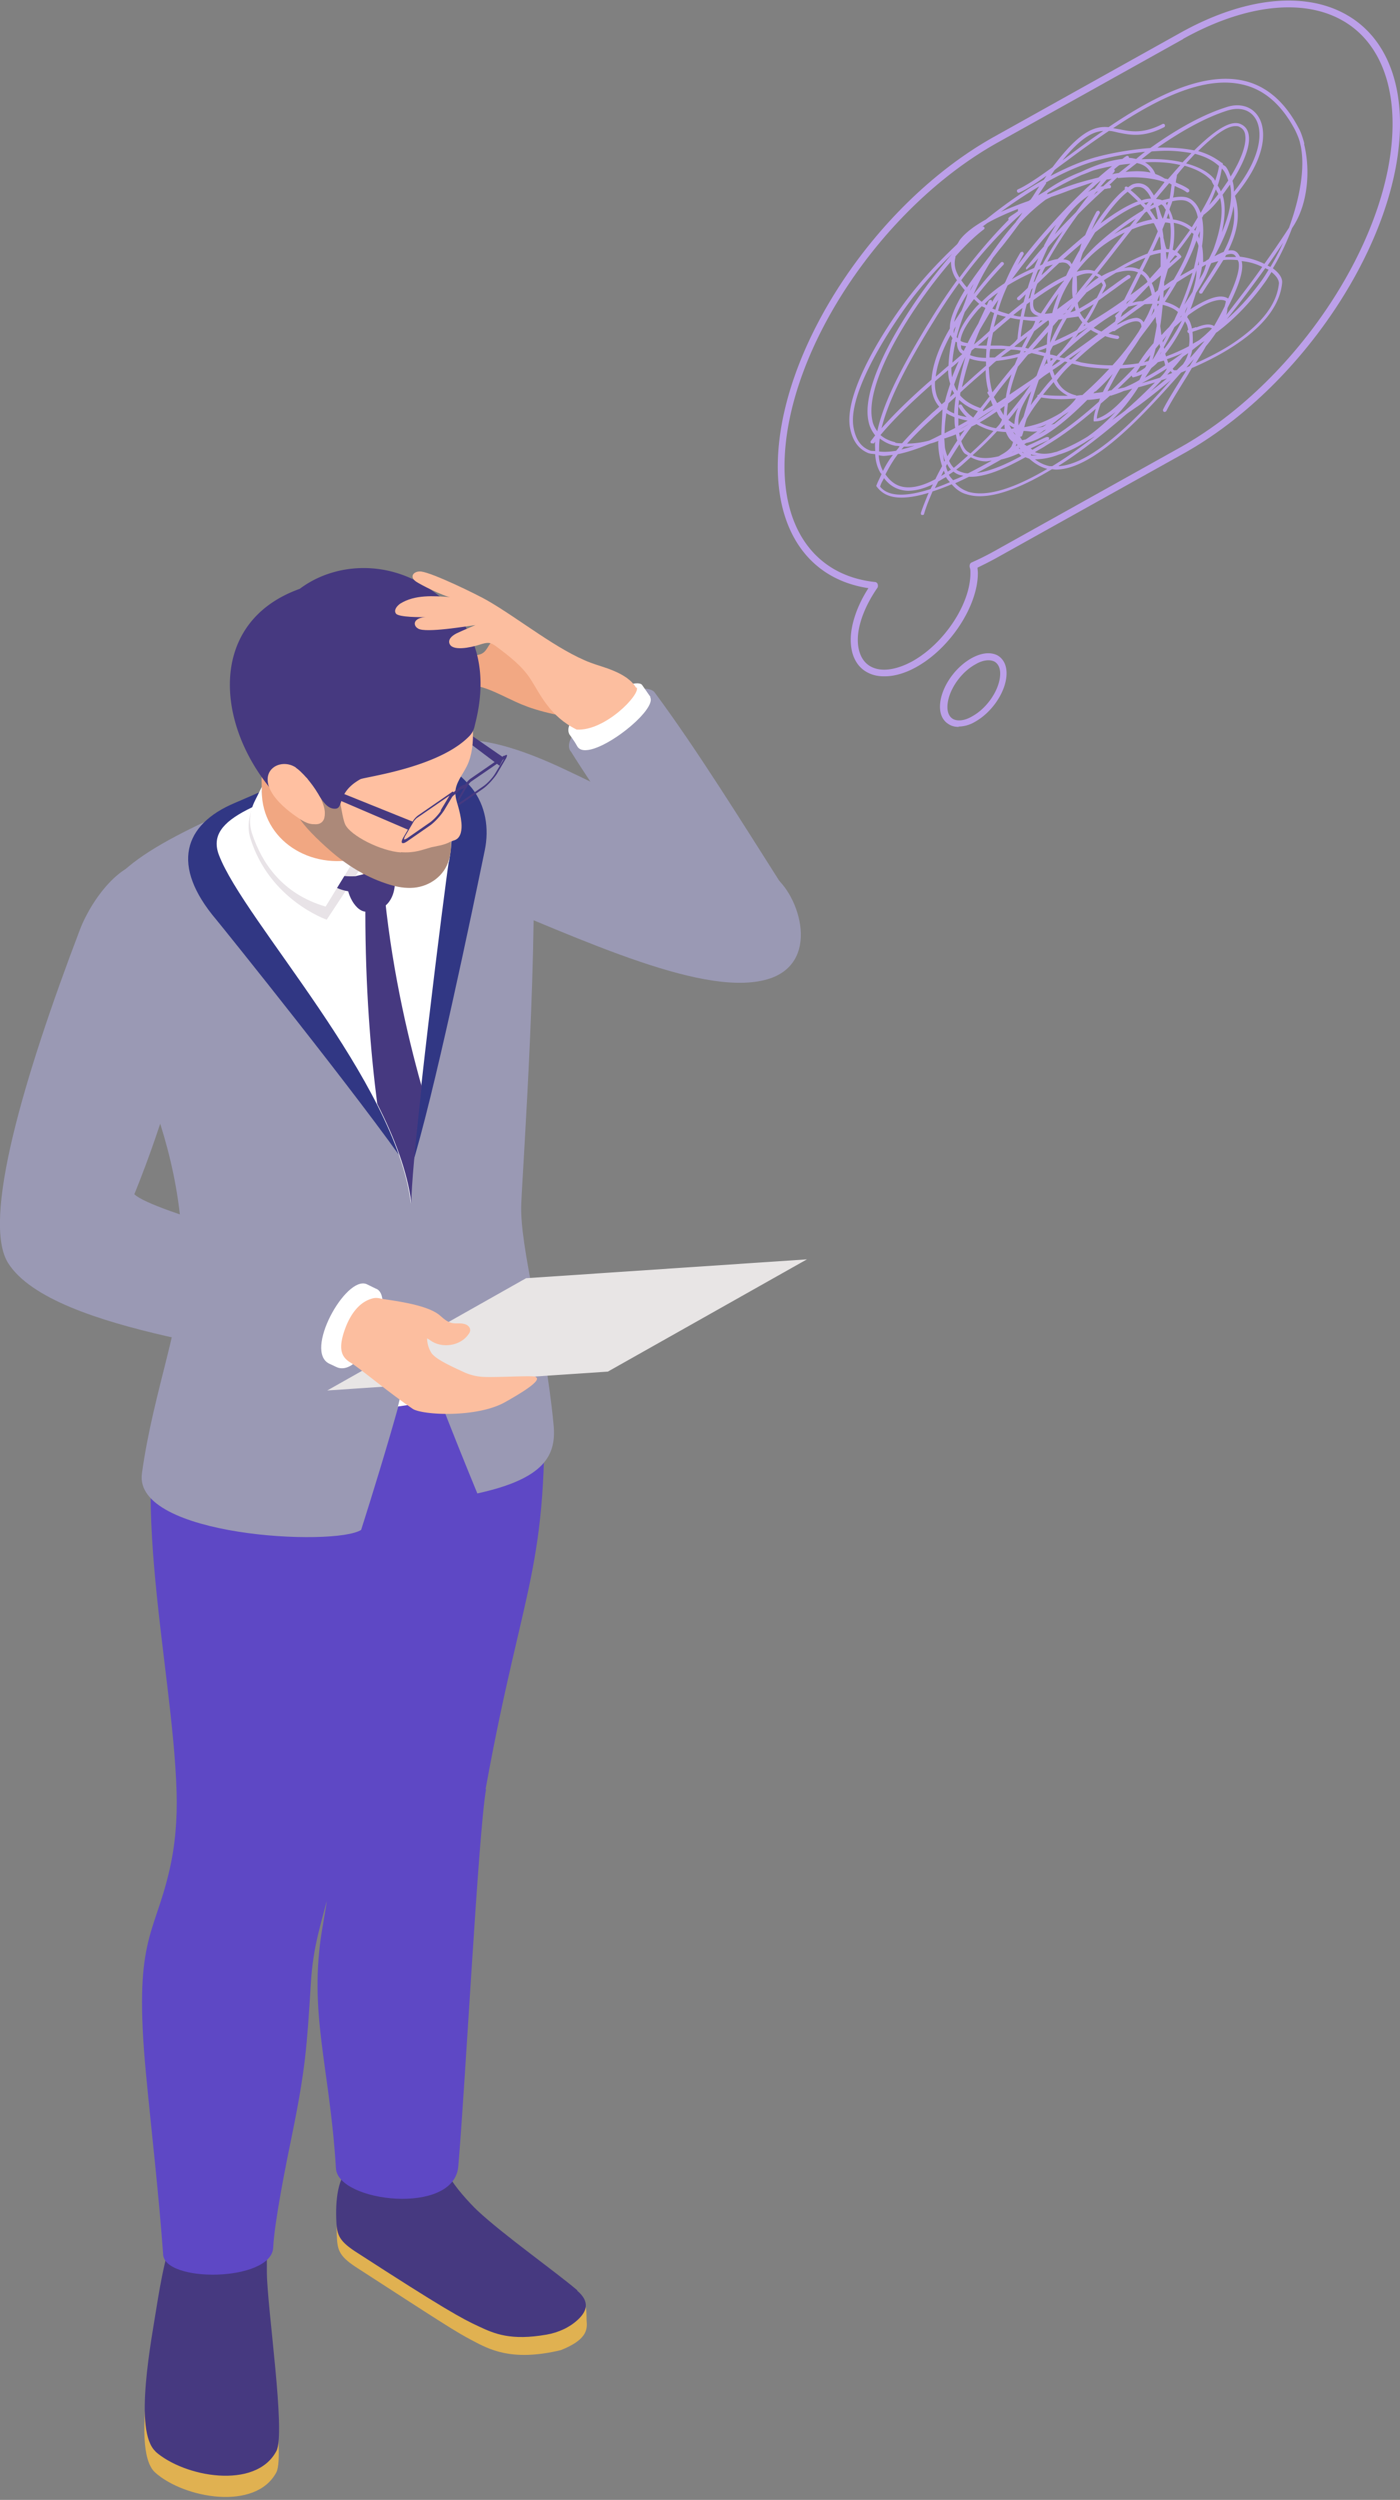 <svg viewBox="0 0 144 257" fill="none" xmlns="http://www.w3.org/2000/svg"><rect x="0" y="0" width="144" height="257" fill="#808080" stroke="none"/><path d="M57.757 78.94c3.73 1.728 15.494 7.551 21.458 10.876 2.805 1.569 5.419 8.908 0 10.77-6.427 2.154-19.062-3.856-31.098-8.803-4.683-3.377-11.981-22.896 9.64-12.844z" fill="#9A99B4"/><path d="M56.83 70.589c-.381-.532-2.56-3.324-3.05-3.75-.544-.478-2.369-1.489-2.94-1.09-.736.505-.682 1.383-1.635 1.569-1.307.266-3.975.213-3.73 1.41.245 1.196 1.606 1.462 2.805 1.648 1.307.213 1.933.425 3.703 1.276 1.416.665 2.696 1.383 6.29 2.022.872.16-.926-2.34-1.443-3.059v-.026z" fill="#F2A883"/><path d="M60.345 238.682c-.055-.479.109-1.756-.49-2.341-1.525-1.409-4.412-3.829-7.407-5.504l-17.7-3.457c-.11.744-.136 1.515-.11 2.313.055 1.543.164 2.181 1.934 3.351 9.04 5.85 10.266 6.648 11.927 7.526 1.852.984 4.14 2.233 9.177 1.037 2.56-1.011 2.75-2.021 2.669-2.925z" fill="#E0B151"/><path d="M59.393 235.464c-2.206-1.888-7.625-5.717-10.294-8.217-.735-.691-2.45-2.553-2.859-3.51-.98-2.447-6.644-2.66-9.858-1.144-1.524.692-1.878 3.191-1.797 5.505.055 1.542.163 2.181 1.934 3.351 9.04 5.85 11.028 6.94 12.716 7.712 1.634.771 3.323 1.489 6.972.85 1.225-.212 2.423-.744 3.322-1.622.79-.771 1.198-1.755-.164-2.898l.028-.027z" fill="#463980"/><path d="M15.168 245.25c-.463 3.777-.6 7.686.79 8.936 2.968 2.659 10.347 3.989 12.471-.027.49-.957.164-4.76-.272-8.749l-12.962-.16h-.027z" fill="#E0B151"/><path d="M15.957 252.005c2.969 2.659 10.348 3.989 12.472-.027.98-1.861-.953-14.706-.98-18.375v-2.899c-.272-.372-1.661-.718-2.07-.904-1.77-.878-5.065-.213-7.025-.372-1.008-.08-2.043 6.515-2.151 7.153-.627 3.989-2.506 13.376-.191 15.45l-.055-.026z" fill="#463980"/><path d="M49.943 183.954c3.867-21.354 6.508-22.444 5.99-41.83-.081-3.165-2.75-5.797-5.065-8.031l-32.867 4.973c-5.555 11.94-.218 31.805.163 45.181.082 2.739-.136 5.478-.762 8.137-1.58 6.755-3.677 6.994-2.397 20.689.627 6.595 1.28 11.994 1.77 18.589-.081 3.058 11.165 2.952 11.328-.612.11-2.579 1.362-8.802 1.88-11.302 1.443-7.047 1.579-9.281 1.987-15.796.245-4.069 1.035-6.036 2.233-10.796 3.24-12.738 2.424-29.731 2.342-30.077-2.37 2.207-5.61 19.652-3.567 27.098 1.089 3.936.762 4.521.163 8.137-1.443 8.617.763 14.015 1.416 24.625.218 3.457 12.145 4.867 12.58-.212.763-8.882 2.07-34.385 2.86-38.799l-.054.026z" fill="#5E48C5"/><path d="M10.349 93.486c-1.144 10.185 8.224 18.907 8.441 35.98.082 6.116-3.022 13.482-4.193 22.019-.899 6.488 19.824 7.525 22.547 5.797 0 0 6.127-19.094 5.528-20.796.517 2.766 6.426 17.046 6.426 17.046 6.944-1.516 8.142-3.936 7.843-7.047-.926-9.706-3.54-18.322-3.322-22.79.163-4.015 1.824-27.098 1.116-39.862-.272-4.654-4.602-8.031-9.34-7.34-4.493.665-10.348 1.888-15.767 4.228-9.449 4.069-18.707 7.765-19.28 12.765z" fill="#9A99B4"/><path d="M42.21 120.371c2.395-7.526 6.371-26.752 7.651-32.948.463-2.234.109-4.601-1.334-6.41-.082-.106-.191-.212-.273-.318-2.56-2.952-6.644-4.149-10.51-3.324-4.63.983-9.75 3.563-13.616 5.185-5.229 2.207-6.617 6.409-1.88 11.993.518.612 15.032 18.642 19.934 25.822h.027z" fill="#313784"/><path d="M40.928 144.596l4.302-.638c-1.47-4.281-2.151-6.887-2.668-8.829-.382 4.308-.817 6.223-1.634 9.467zm5.256-56.004c1.225-6.94-1.443-12.259-8.578-9.839-10.783 3.67-16.584 5.212-15.086 9.148 2.587 6.808 18.19 23.189 19.743 35.847-.082-4.308 3.567-33.188 3.894-35.129l.027-.027z" fill="#fff"/><path d="M28.269 80.429l-1.88 1.888c-.734 1.064-1.034 2.58-.653 3.803 1.934 6.382 7.87 8.43 7.87 8.43l3.54-5.372.136-2.34-9.04-6.41h.027z" fill="#E8E3E7"/><path d="M36.71 78.009c-1.77-.24-2.586 2.898-2.123 4.44.844 2.766 1.715 5.372 3.785 5.85 1.552.373 5.446 1.517 5.446 1.517-.082-.373-.218-.745-.354-1.117-.626-1.596-1.416-3.138-2.233-4.627-.545-.984-1.09-1.968-1.661-2.952-.49-.798-.953-1.941-1.688-2.553-.409-.346-.79-.505-1.144-.558h-.027z" fill="#E8E3E7"/><path d="M41.72 87.715a6.06 6.06 0 01-1.933 3.191l-.49-1.649a9.125 9.125 0 001.852-2.473c.163.186.572.878.544.93h.028zm-7.896 3.058c.87.692 2.07 1.01 3.267.904l-.599-1.595a7.183 7.183 0 01-2.832-.426c0 .266.082 1.09.136 1.117h.028z" fill="#463980"/><path d="M39.95 77.583c-4.874-.425-10.075-2.393-14.405-4.095 1.661 3.19 1.334 7.42 1.361 9.307 0 2.5 1.47 6.941 6.754 6.755 1.389-.053 1.906-.771 2.805-1.17l1.606 2.739.518-3.564c1.879-.399 3.022-2.02 2.641-3.43-.517-1.888-1.116-4.574-1.28-6.542z" fill="#F1A782"/><path d="M33.497 93.193l2.968-4.84c-5.01.984-9.803-2.34-9.53-7.472l-.736 1.489c-.517 1.037-.626 2.234-.272 3.324 1.007 3.031 3.104 6.196 7.543 7.5h.027zm7.243-11.036c.135.213-.055 3.617-2.152 5.399l4.901 1.143s-1.334-4.015-2.75-6.541z" fill="#fff"/><path d="M35.81 90.428c-.408.824.545 3.217 1.798 3.297 2.015.107 3.622-1.383 2.805-4.92-.082-.345-1.062.4-2.206.825-1.062.399-2.178.425-2.37.824l-.026-.026zm6.807-18.882l.327.825 8.442 6.355.435-.824-9.204-6.356z" fill="#463980"/><path d="M44.795 63.675c-2.532-3.271-5.61-4.548-9.776-4.255-1.143.08-2.859 1.25-3.866 1.755-3.758 1.835-3.73 8.297-3.459 11.94.354 4.574 1.144 9.52 4.602 12.712 6.727 6.196 13.534 6.249 13.78 1.781 0-.399 0-.877.326-1.09.136-.08.272-.106.408-.16.627-.266.709-1.09.654-1.755-.054-.585-.19-1.17-.354-1.755-.136-.452-.272-.877-.272-1.356 0-1.01.762-1.862 1.198-2.766 1.062-2.18.517-5.371.054-7.658-.544-2.66-1.606-5.24-3.295-7.393z" fill="#FFC0A1"/><path d="M41.255 87.635c-2.096-.133-5.2-1.729-5.745-2.872-.409-.878-.654-3.989-1.008-3.91-.708.16-1.906.187-1.634.852.49 1.196.6 2.18.463 2.473-.38.984-1.715.479-2.532-.053.517.85 1.824 2.154 3.131 3.297 1.662 1.463 3.568 2.66 5.692 3.377.925.32 1.77.506 2.641.48 1.661-.027 3.24-1.038 3.812-2.58.245-.639.354-1.41.327-2.207-.68.398-1.443.478-2.042.611-.953.266-1.716.612-3.132.505l.027.027z" fill="#AC8979"/><path d="M45.34 61.414c-4.71-4.015-10.728-3.723-14.513-.877-10.103 3.617-8.578 15.37-1.416 22.258-.899-1.941 1.715-3.377 2.178-2.766 1.362 1.729 1.77 3.138 2.887 3.112.926-.027.109-1.649 2.587-3.032.435-.24 8.087-1.17 11.246-4.467a2.11 2.11 0 00.49-.904c.409-1.729 2.315-8.377-3.458-13.297v-.027z" fill="#463980"/><path d="M30.5 79.657l.735 1.037 10.784 4.627.435-.85L30.5 79.656z" fill="#463980"/><path d="M30.446 78.913c-2.097-1.41-5.555 1.383.409 5.292.599.399 1.388.771 2.097.292 1.579-1.01-1.308-4.76-2.533-5.584h.027z" fill="#FFC0A1"/><path d="M51.823 77.69l-3.431 2.366a1.98 1.98 0 00-.545.612c-.136 0-.3.053-.545.24-.19.132-.435.345-.653.558 0-.107-.11-.107-.218 0L43 83.832c-.19.133-.436.4-.545.612l-.953 1.622c-.163.266-.218.479-.163.559 0 .053.081.053.136.053.109 0 .245-.08.408-.186l2.342-1.623c.49-.345 1.117-1.037 1.444-1.542l.844-1.41c.136-.159.272-.239.435-.372.136-.106.245-.239.354-.319.218-.133.354-.186.409-.16l-.654 1.118s.055.186.082.292c0-.053.054-.16.082-.213l.953-1.622s.163-.186.245-.266l3.404-2.34-.926 1.543c-.245.398-.763.957-1.144 1.223l-2.342 1.622c-.163.106-.245.133-.3.106 0 .08.055.187.082.266.055-.026.082-.026.137-.08l2.342-1.622c.49-.345 1.116-1.037 1.443-1.542l.953-1.622s.109-.24.082-.293c-.028-.053-.11-.026-.246.053h-.081zm-6.454 5.637c-.245.4-.763.957-1.144 1.223l-2.342 1.623c-.163.106-.3.16-.326.106 0-.053.054-.186.081-.266l.953-1.622s.164-.186.245-.266l3.404-2.34-.925 1.542h.054z" fill="#463980"/><path d="M58.71 77.237c1.96 3.191 10.293 15.424 12.499 19.306 5.201 9.042 13.806 1.65 9.068-5.797-3.676-5.77-8.632-13.775-12.99-19.625-1.933-1.729-10.102 4.148-8.577 6.143v-.027z" fill="#9A99B4"/><path d="M66.907 71.653l-.872-1.25c-.871-.984-8.605 2.978-7.46 5.106 0 0 .435.558.789 1.196 1.062 1.968 8.305-3.563 7.516-5.026l.027-.026z" fill="#fff"/><path d="M65.436 70.722c-.926-1.622-3.568-2.154-4.657-2.58-3.404-1.276-7.325-4.494-10.647-6.408-1.062-.612-5.582-2.82-6.808-2.979-.708-.08-1.252.479-.599.984.436.346 2.995 1.596 3.595 1.649-1.743-.133-3.65-.266-5.147.665-.354.24-.708.691-.436 1.037.3.372 2.56.372 3.05.345-.98.08-1.225.506-1.09.852.055.16.191.265.328.345.79.452 4.901-.24 5.882-.372-.6.266-1.199.505-1.77.771-.49.213-1.035.585-.926 1.064.218.904 2.178.478 3.104.186.844-.266 1.09-.293 1.743.186 1.307.984 2.641 1.995 3.513 3.35 1.007 1.57 1.96 3.804 4.738 5.186 2.913.186 6.59-3.616 6.181-4.334l-.054.053z" fill="#FCBE9F"/><path d="M43.35 111.622c-1.497-5.345-3.185-12.685-3.893-20.716l-1.96.957.08 1.888c0 7.739.545 14.467 1.226 19.732 1.797 3.51 3.105 6.994 3.513 10.212-.027-1.569.436-6.462 1.062-12.1l-.027.027z" fill="#463980"/><path d="M83 129.466l-20.477 11.541-28.865 1.941 20.45-11.541 28.893-1.941z" fill="#E8E5E5"/><path d="M13.807 122.764c1.906 1.862 17.727 5.744 24.154 8.483 2.669 1.33-1.552 11.329-4.902 9.68-4.22-2.074-27.557-3.75-32.214-11.063-2.75-4.334 1.552-19.013 7.38-34.304 1.28-3.324 4.683-7.739 7.652-6.755 10.729 3.51-2.07 33.986-2.07 33.986v-.027z" fill="#9A99B4"/><path d="M38.697 132.497l-.98-.479c-2.152-.93-6.536 6.968-3.813 8.191l.68.319c2.67 1.303 6.237-6.994 4.14-8.031h-.027z" fill="#fff"/><path d="M55.116 141.539c-.409-.16-4.303.106-5.583 0a5.437 5.437 0 01-1.824-.479c-1.443-.665-2.941-1.356-3.35-1.994-.272-.426-.599-1.303-.326-2.234-.382-.718-.736-1.17-1.226-1.622-.953-.878-2.205-1.383-3.485-1.675-.463-.107-.708-.16-1.171 0-1.171.372-2.015 1.462-2.56 2.818-.871 2.234-.517 3.112.409 3.697 1.007.585 3.621 2.845 6.453 4.786.953.639 6.563.958 9.504-.691.98-.558 3.976-2.234 3.132-2.579l.027-.027z" fill="#FCBE9F"/><path d="M47.927 136.167c-.463-.186-.844-.08-1.307-.133-.517-.053-.953-.425-1.307-.744-1.008-.931-3.458-1.41-6.018-1.756l1.688 5.532c.273-.585 1.144-1.622 2.587-1.569.218 0 .518.159.681.292 1.198.878 3.132.585 3.949-.638.081-.106.163-.239.163-.399 0-.266-.19-.479-.436-.585z" fill="#FCBE9F"/><path d="M90.928 69.529c-.656 0-1.239-.14-1.749-.422-1.093-.597-1.675-1.792-1.675-3.337 0-1.546.655-3.514 1.821-5.305C83.46 59.586 80 54.949 80 47.958c0-11.875 9.98-27.052 22.256-33.902L121.343 3.41c6.52-3.654 12.749-4.357 17.084-1.932C142.033 3.48 144 7.486 144 12.72c0 11.839-9.981 27.051-22.256 33.902l-19.087 10.645c-.692.386-1.384.737-2.113 1.089 0 .175.037.351.037.562 0 3.373-2.842 7.729-6.338 9.661-1.13.633-2.259.949-3.242.949h-.073zm30.779-65.521L102.62 14.653c-12.093 6.745-21.928 21.676-21.928 33.305 0 6.815 3.46 11.242 9.289 11.874.145 0 .255.106.291.211a.579.579 0 010 .351c-1.275 1.827-2.04 3.795-2.04 5.376 0 1.3.474 2.283 1.311 2.74 1.057.597 2.623.386 4.299-.527 3.278-1.827 5.974-5.902 5.974-9.064 0-.21 0-.422-.073-.597-.037-.246.036-.422.182-.492a28.607 28.607 0 002.331-1.16l19.087-10.645c12.094-6.745 21.892-21.676 21.892-33.304 0-4.989-1.858-8.783-5.209-10.645-4.08-2.284-10.053-1.581-16.355 1.932h.036zM98.614 74.729c-.364 0-.692-.07-.983-.246-.62-.352-.947-.984-.947-1.827 0-1.792 1.42-3.97 3.242-4.989 1.019-.562 1.966-.667 2.695-.28.583.35.911.983.911 1.826 0 1.792-1.421 3.97-3.242 4.989a3.376 3.376 0 01-1.712.492l.036.035zm1.712-6.43c-1.603.879-2.877 2.846-2.877 4.392 0 .422.109.949.582 1.23.474.246 1.202.175 1.967-.281 1.603-.879 2.878-2.846 2.878-4.392 0-.421-.109-.948-.583-1.23-.473-.245-1.202-.175-1.967.282z" fill="#BCA0E9"/><path d="M134.166 14.83s-.036-.212-.073-.317c-.145-.492-.291-.949-.51-1.335-1.42-2.705-3.314-4.356-5.682-4.883-4.262-.949-9.361 1.721-13.878 4.777-1.457-.14-3.023.457-5.755 4.11-1.457 1.055-2.696 1.898-3.57 2.285-.073.035-.146.14-.073.245.036.106.146.14.255.07.729-.316 1.676-.948 2.768-1.72-.109.14-.182.28-.291.42-1.967 1.09-3.97 2.495-5.937 4.076-1.13.632-2.113 1.335-2.696 2.108-.11.176-.182.316-.291.457-1.676 1.58-3.242 3.232-4.626 4.988-2.514 3.162-7.067 10.153-6.375 13.877.255 1.335.874 2.179 1.894 2.6.219.07.474.07.692.106.037.667.182 1.264.474 1.791.036.106.11.176.182.246-.182.422-.4.808-.546 1.23.619.878 1.493 1.194 2.586 1.194.838 0 1.785-.175 2.805-.492-.292.703-.583 1.406-.802 2.073 0 .106 0 .176.11.211.145 0 .218-.035.218-.105.219-.773.546-1.546.874-2.32.656-.21 1.312-.456 1.967-.737.4.457.874.843 1.494 1.019.437.14.91.21 1.384.21 2.076 0 4.699-1.123 7.431-2.775.109 0 .255.036.4.036 4.007 0 9.216-5.832 12.895-9.978.182-.07.328-.14.51-.21l-.109.21c-.984 1.581-1.821 2.916-2.259 3.794-.036.106 0 .176.073.246.11.035.182 0 .255-.07.437-.878 1.275-2.213 2.259-3.794.109-.211.255-.422.364-.633 1.712-.737 3.315-1.58 4.699-2.53 2.841-1.931 4.371-4.04 4.589-6.182.073-.527-.291-1.054-.947-1.546.765-1.265 1.421-2.67 1.967-4.11.037-.07.073-.106.11-.176 1.566-2.39 1.785-5.902 1.129-8.502l.036.035zm-20.69-1.371a98.614 98.614 0 00-3.897 2.81c-.109.07-.182.141-.291.211 1.857-2.283 3.096-2.95 4.188-3.021zm-5.901 5.305c1.931-1.09 3.789-1.897 5.464-2.319a33.232 33.232 0 014.736-.843c-.328.246-.62.492-.911.738-.218-.035-.437-.106-.692-.106-.109-.035-.036-.105-.073-.14-.073-.07-.182-.106-.255-.035-.146.07-.255.175-.401.28-1.311.141-2.768.633-4.261 1.336a16.45 16.45 0 00-3.607 1.932c-.254.176-.546.316-.801.492.292-.457.583-.878.838-1.265l-.037-.07zm20.144 8.08a5.87 5.87 0 012.113.597c-1.202 1.722-2.477 3.338-3.716 4.954.109-.246.109-.492.146-.738 1.056-2.038 1.712-3.83 1.457-4.778v-.035zm2.44.738s.219.105.328.14c-.255.422-.51.844-.801 1.23-1.129 1.546-2.295 2.81-3.497 3.864a127.186 127.186 0 003.97-5.27v.036zm-3.861 3.091c-.4-.245-.947-.245-1.602-.035-.656.211-1.457.633-2.259 1.16.219-.527.401-1.124.583-1.687.364-.597.729-1.194 1.02-1.791.218-.457.328-.843.546-1.265.219-.07.474-.14.729-.21a70.992 70.992 0 01-1.202 1.896c-.255.387-.51.773-.765 1.195-.037.07 0 .175.073.246.145 0 .218 0 .255-.07.255-.422.51-.809.765-1.195.51-.773.947-1.476 1.384-2.178.51-.07 1.02-.035 1.493 0 0 .07.037.105.073.175.182.738-.291 2.143-1.056 3.76h-.037zm-2.95 4.287c-.219.14-.437.245-.656.386 0-.422 0-.843-.036-1.23.182-.07.328-.105.51-.175.692-.246 1.165-.387 1.493-.176a13.52 13.52 0 01-1.311 1.195zm.546.105c-.437.527-.874 1.054-1.348 1.58l-.145.141c.073-.245.182-.491.218-.773.328-.28.656-.526.984-.772.109-.07.182-.106.291-.176zm-.874-1.44s-.291.105-.437.14c0-.176-.073-.351-.109-.457-.073-.28-.219-.492-.365-.702 0-.07.073-.106.073-.176.947-.703 1.894-1.265 2.659-1.476.51-.14.911-.175 1.239 0 0 .176-.073.352-.11.527a37.328 37.328 0 01-1.092 2.038c-.51-.316-1.202-.105-1.822.14l-.036-.034zm-2.841 3.724s-.109-.281-.146-.422c.51-.176 1.056-.386 1.603-.632-.474.35-.947.702-1.457 1.018v.035zm-12.567 7.588l-.328.14c-.51.246-1.093.528-1.675.773-.073-.07-.183-.105-.255-.175.072-.035.145-.106.218-.14 1.639-.317 3.861-2.003 6.265-4.427.401 0 .838-.07 1.312-.14-.073.14-.073.245-.146.35-1.931 1.722-3.825 3.162-5.464 4.11l-.328.212c-.328.175-.655.386-1.02.597-.073-.035-.109-.105-.182-.14a52.67 52.67 0 011.494-.703l.327-.14s.11-.141.073-.247c-.036-.07-.145-.105-.255-.07h-.036zm-1.858 1.546s-.145-.106-.182-.14c.073.034.109.105.182.14zm-8.633.984c-.072-.282-.072-.563-.145-.879.073.246.109.527.218.738 0 .035-.036.07-.073.14zm.073 1.23s-.291.175-.4.245c.109-.176.182-.386.29-.562l.11.316zm-.4-4.006c-.401.21-.838.422-1.203.597a9.242 9.242 0 01-2.294.317 33.587 33.587 0 012.513-2.495c.218-.21.437-.422.656-.597.145-.14.328-.281.473-.422-.036.984-.11 1.827-.11 2.635l-.035-.035zm-4.7.773c-.619-.14-1.129-.386-1.53-.738 1.494-1.791 3.388-3.548 5.246-5.2 0 .457.073.879.218 1.3.146.387.328.703.583.984-.145.14-.328.281-.473.422-.219.175-.437.386-.656.597a40.822 40.822 0 00-2.695 2.74c-.255 0-.51 0-.729-.07l.037-.035zm.438.422s-.219.316-.365.456c-.655.106-1.238.14-1.748.07 0-.421 0-.878.073-1.334.4.316.91.597 1.53.737.145.035.328 0 .51.07zm15.043-25.366c.183-.105.365-.175.547-.28a26.127 26.127 0 001.493-.528c.911-.35 1.894-.667 2.805-.983-2.404 2.178-5.209 5.164-7.759 8.537.219-.387.401-.738.62-1.124.036-.07 0-.176-.073-.246-.073-.036-.182 0-.255.07a25.74 25.74 0 00-1.53 2.986c-.036.07-.073.105-.109.176a14.002 14.002 0 00-2.332 1.897c-.218-.14-.4-.351-.582-.527a40.852 40.852 0 012.804-3.267.165.165 0 000-.246.18.18 0 00-.255 0c-.947.983-1.894 2.108-2.804 3.267.546-1.335 1.238-2.565 2.003-3.76.328-.42.619-.807.947-1.194a74.464 74.464 0 001.785-2.353 19.173 19.173 0 012.732-2.46l-.037.035zm7.031-3.126c.182-.14.364-.316.546-.422.364-.07.765-.105 1.129-.14l-1.202.948c-.218.035-.473.07-.692.14.073-.07.182-.175.219-.245a.166.166 0 000-.246v-.035zm-5.428 25.014a13.62 13.62 0 01-2.003 1.018c-.583.211-1.202.387-1.821.492.072-.28.145-.562.255-.878.4-.703.91-1.44 1.493-2.178.583.105 1.275.175 2.076.175.474 0 .984-.035 1.494-.07-.401.562-.911.984-1.457 1.405l-.037.035zm.802-.106c-.547.492-1.057.913-1.567 1.3-.109 0-.182.035-.291.07.437-.316.838-.667 1.311-1.019.182-.105.364-.245.583-.35h-.036zm-2.696 1.581c-.255.035-.473.07-.728.105.255-.07.51-.105.728-.21.109-.035.255-.106.364-.176a1.65 1.65 0 01-.4.281h.036zm.291.316a8.599 8.599 0 01-.764.457c.182-.14.364-.246.582-.422a.533.533 0 00.219-.07l-.037.035zm-2.986-1.967a6.38 6.38 0 00-.255 1.37c-.219-.105-.401-.281-.62-.422.365-.421.656-.843 1.02-1.264-.036.105-.109.21-.145.316zm.072 3.513s-.145.105-.182.14c0-.07.073-.175.073-.28 0 .035.073.105.109.14zm-4.88-15.844c.072-.282.218-.492.364-.703-.11.246-.255.492-.365.703zm.4.843s.364.351.546.492l-.327.316c-1.13 1.3-1.749 2.354-1.895 3.232a.488.488 0 01-.109-.14c.219-.844.51-1.687.838-2.565.328-.457.62-.914.983-1.37l-.036.035zm12.385-11.348a5.97 5.97 0 00-.656.351c.437-.421.874-.843 1.311-1.194-.145.246-.4.562-.655.878v-.035zm.401.246s-.292.281-.474.422c.109-.106.182-.246.291-.352.073 0 .11-.035.183-.07zm-.984.457c-.437.527-.874 1.124-1.311 1.721-.765.773-1.494 1.511-2.186 2.284 1.02-1.757 2.222-3.197 3.497-4.005zm8.596.597c.583-.14 1.13-.176 1.53 0 .62.281.947.913 1.093 1.651-.218.352-.401.668-.619 1.02-.51-.422-1.166-.704-1.931-.809-.073-.386-.218-.703-.364-1.019.073-.28.219-.562.291-.843zm-.983 14.51v-.211c.146-.176.291-.352.401-.527-.11.246-.255.492-.365.702l-.036.035zm-.146-.809a30.053 30.053 0 00-.109-.878c.109-.703.182-1.44.255-2.178.583.14 1.129.351 1.566.738-.109.28-.255.527-.364.808l-.546.738c-.255.245-.51.526-.765.808l-.037-.035zm-2.367 2.952c-.583.105-1.13.14-1.64.175.219-.351.438-.703.62-1.019.4-.562.801-1.124 1.165-1.721.547-.738 1.13-1.476 1.639-2.213 0 .105 0 .21.037.316 0 .105 0 .246.073.421v.211c-.11.633-.219 1.195-.328 1.757a15.752 15.752 0 00-1.566 2.108v-.035zm1.238-.844l-.109.422c0 .07-.073.14-.109.21-.146 0-.292.071-.438.106l.656-.738zm-11.583 4.216c-.255.316-.51.633-.729.949.255-.879.547-1.757.838-2.6.474-.386.801-.597 1.129-.808.073.246.146.457.255.667-.51.527-.947 1.09-1.384 1.652-.073 0-.146 0-.146.105 0 0 0 .035.037.07v-.035zM99.525 42.9c-.327-.07-.692-.14-.983-.246 0-.491.036-1.018.11-1.545.51.492 1.165.878 1.93 1.159-.146.21-.328.457-.474.667-.473-.35-.874-.737-1.165-1.264-.037-.07-.146-.106-.255-.07-.073.035-.11.14-.073.245.218.422.546.773.874 1.09l.036-.036zm6.411-11.84c0 .387 0 .739.182.985.183.246.438.386.729.456a4.516 4.516 0 01-1.53.035c.073-.421.182-.843.292-1.264.109-.07.218-.14.327-.246v.035zm-.145-.315c.072-.316.182-.668.291-.984l.146-.14c-.11.35-.219.702-.255.983a.624.624 0 00-.182.14zm4.735.738l.109.421c-.182.105-.364.14-.546.21l.437-.631zm.182-3.057c.619-.281 1.202-.386 1.676-.281-.62.773-1.202 1.51-1.749 2.178.037-.14.146-.21.146-.316 0-.668 0-1.16-.036-1.616l-.037.035zm7.067-6.57s.109-.07.182-.105c.182.246.401.527.546.808-.619.105-1.165.281-1.675.457.327-.387.619-.773.947-1.16zm-.073-.983l.437-.106c-.073.106-.182.211-.255.317l-.219-.211h.037zm.765 2.073h.218c.146.28.292.562.401.843-.328.773-.656 1.51-1.056 2.283-1.057.387-2.222.984-3.424 1.722-.437.14-.875.351-1.312.597-.109-.14-.291-.21-.437-.281.656-.843 1.348-1.686 2.04-2.6.51-.632 1.02-1.3 1.53-1.932.692-.281 1.348-.492 2.003-.597l.037-.035zm2.404 3.302s.182.07.218.105c-.218.211-.51.457-.765.703 0-.07 0-.105.037-.176.182-.21.328-.421.51-.632zm-.146-3.338a3.62 3.62 0 011.676.738c-.51.703-1.02 1.405-1.567 2.108-.072 0-.145-.07-.218-.07.182-.984.218-1.932.109-2.776zm-.473 2.706h-.255c-.182-.387-.219-.808-.328-1.16 0-.316-.073-.597-.109-.878.109-.246.182-.492.291-.703.182 0 .328.035.51.07.109.773.073 1.722-.109 2.74v-.07zm-.037.316a5.842 5.842 0 01-.182.773c-.073-.211-.073-.492-.109-.773h.291zm-.218-3.478c.073-.176.109-.352.182-.527.073.175.109.386.145.562-.109 0-.218-.035-.327-.035zm.036-1.335l-.109-.211c.036-.105.109-.105.218-.14 0 .105-.072.21-.109.316v.035zm-.109.421c-.109.316-.182.633-.328.949-.219-.457-.328-.914-.474-1.3.11-.035.219-.14.328-.176a.777.777 0 01.182.14c.11.106.146.247.255.387h.037zm-.874 9.978s0-.211-.037-.281h.219c-.073.105-.11.175-.182.28zm0-.633c.072-.21.145-.386.218-.597 0 .21 0 .422-.036.632h-.182v-.035zm0-1.018s-.183.175-.255.21a3.97 3.97 0 00-.328-.983c.328-.246.619-.527.947-.773a10.59 10.59 0 01-.328 1.546h-.036zm-4.262 2.74s-.037.316-.109.456c-.146.106-.328.246-.474.352-.291.21-.583.421-.911.667a4.196 4.196 0 01-.801-.386c1.02-.773 1.931-1.37 2.659-1.722 0 .035-.401.422-.401.422a.167.167 0 000 .246l.037-.035zm-6.083 4.356s.255.07.364.105c-.291.211-.583.422-.874.598.145-.316.328-.492.51-.703zm-.656.14v-.28c.109 0 .182.035.255.07l-.219.21h-.036zm.546-.526s-.255-.07-.4-.106c-.073 0-.11 0-.182-.035v-.281c.072-.21.182-.386.291-.597.692-.281 1.384-.633 2.076-.984-.364.492-.765.984-1.165 1.476-.182.175-.365.386-.547.562l-.073-.035zm-2.841-.738s-.182-.07-.291-.07c.291-.598.619-1.16.91-1.722.51-.386.948-.773 1.457-1.124.11.176.073.316.037.492-.692.773-1.384 1.58-2.113 2.424zm1.931 1.054s.036.316.073.492c-.073-.035-.183 0-.255.07 0 .07-.073.14-.11.176.11-.246.182-.492.292-.738zm-.146-.597c-.255-.07-.546-.141-.801-.211.291-.106.583-.176.874-.316v.28c0 .07-.037.141-.073.211v.036zm.109-.879c-.473.211-.983.387-1.457.527.547-.632 1.093-1.23 1.603-1.827a8.133 8.133 0 00-.109 1.3h-.037zm-6.556 6.746c.255-.352.546-.703.801-1.054.073.21.146.386.219.562-.401.246-.838.527-1.239.773.146-.07.219-.106.255-.176 0-.035 0-.07-.036-.105zm.983-1.827c-.218-.773-.328-1.616-.364-2.565.255-.21.473-.457.765-.667.728-.07 1.493-.211 2.222-.387-.109.246-.219.527-.328.773-.765.914-1.53 1.862-2.295 2.846zm-.291-3.549c0-.316 0-.597.073-.913h1.602c-.364.281-.765.597-1.129.878h-.546v.035zm1.165-.07c.328-.28.693-.527 1.02-.773.365 0 .692.035 1.02.106-.036.105-.073.175-.109.28-.656.176-1.275.317-1.894.387h-.037zm1.385-1.089c.437-.351.91-.703 1.347-1.054-.182.387-.4.738-.582 1.124-.255-.035-.51 0-.765-.07zm1.02.492s.109 0 .182.035c-.073.035-.146.035-.219.07 0-.035 0-.07.037-.105zm1.457-2.846l.218-.316h.219l-.437.316zm2.477-.492c-.474.773-.875 1.581-1.275 2.46 0-.527.182-1.16.291-1.722.146-.14.255-.316.401-.456.073-.07.109-.141.182-.211.146 0 .255-.035.401-.07zm-1.093-.597a5.69 5.69 0 01-.729.07c.437-.702.911-1.405 1.421-2.072-.255.702-.51 1.37-.656 2.002h-.036zm.291 2.881c.401-.843.802-1.616 1.239-2.354.4-.07.801-.105 1.202-.175.109.21.255.421.4.597-.182.28-.364.527-.546.808-.765.421-1.53.773-2.295 1.124zm.838-2.74s.255-.14.328-.176c-.146.14-.255.176-.328.176zm.437-.492s.255-.281.364-.422c.037-.07.11-.105.146-.175l-.437.632s-.073 0-.073-.035zm1.931-1.722c.51-.35 1.056-.702 1.602-1.089.037.106.11.176.146.281a21.29 21.29 0 01-.619 1.3c-.619.422-1.239.808-1.821 1.124a2.85 2.85 0 01-.146-.597c.291-.351.583-.702.874-1.019h-.036zm-.146-.386c.364-.457.728-.914 1.129-1.405.109.07.255.105.328.21a7.66 7.66 0 00-1.457 1.195zm0 3.091a3.033 3.033 0 01-.474-.702c.437-.281.911-.527 1.421-.843a21.58 21.58 0 01-.911 1.545h-.036zm.109.598l-.218.105a.608.608 0 01.145-.175l.073.07zm-.692.808c.328-.176.656-.387.947-.562-.437.351-.874.702-1.348 1.089.146-.176.255-.352.365-.527h.036zm.838-1.16c.473-.702.838-1.44 1.202-2.178.583-.421 1.166-.843 1.712-1.23.619-.456 1.129-.843 1.493-1.053.073-.035.11-.176.037-.246-.037-.07-.146-.106-.255-.07a46.49 46.49 0 00-1.53 1.089c-.364.245-.729.527-1.129.843.145-.281.328-.562.437-.843-.037-.281-.146-.387-.219-.563.401-.28.838-.526 1.239-.772.4-.106.838-.211 1.275-.211.473 0 .728.07.983.175 0 .07-.073.141-.109.211-.437.879-.874 1.722-1.311 2.6a43.596 43.596 0 01-3.679 2.389c-.073-.07-.146-.105-.183-.14h.037zm5.755-2.107c-.364 0-.728.07-1.093.175.547-.562 1.093-1.16 1.712-1.791.11.28.219.632.292.983-.292.211-.619.422-.911.633zm1.02-.281s-.146.175-.218.175a.98.98 0 00.218-.175zm-2.477.843c.292-.07.619-.14.947-.211-.619.421-1.202.878-1.785 1.3.073-.14.11-.316.182-.457.183-.21.438-.422.656-.668v.036zm-.255-.281s.073-.106.073-.176l.437-.316a5.675 5.675 0 00-.473.492h-.037zm2.149-2.214c-.546.422-1.093.879-1.712 1.3.328-.632.656-1.3.984-1.967 0-.07.073-.14.109-.176.291.176.51.457.656.773l-.037.035v.035zm-.801-1.335c-.292-.105-.583-.21-.984-.21-.327 0-.437.07-.582.07a20.673 20.673 0 012.185-1.054c-.218.421-.401.808-.619 1.194zm-2.222 5.586c.911-.667 1.858-1.37 2.768-2.002.255 0 .51-.035.802-.035-.146.35-.292.702-.437 1.018-.11.246-.292.563-.474.879a.938.938 0 00-.692-.457c-.546 0-1.239.281-2.004.703v-.07l.037-.036zm3.752-1.546v.246l-.328.527c.109-.246.182-.492.291-.773h.037zm-.437-3.056a2.171 2.171 0 00-.765-.843c.255-.527.51-1.019.765-1.546.4-.14.765-.21 1.092-.281v1.405c-.364.422-.765.843-1.129 1.265h.037zm.255-2.81c.255-.527.473-1.055.728-1.582 0 .07.037.141.073.211 0 .387.073.773.073 1.16-.292.035-.547.105-.874.175v.035zm-2.332-2.6c-.546.21-1.056.492-1.602.808a24.906 24.906 0 012.222-1.581c-.219.246-.401.527-.62.773zm-.51.632c-.364.457-.692.913-1.056 1.335a86.33 86.33 0 01-2.076 2.635c-.583-.21-1.202-.105-1.821.07 1.347-1.827 3.132-3.162 4.953-4.04zm-5.391 6.745c-.582.422-1.129.843-1.566 1.16.328-1.23.911-2.354 1.603-3.373-.073.808-.109 1.546 0 2.213h-.037zm-.91-1.721c-.802 1.019-1.567 2.143-2.331 3.302-.255-.07-.474-.175-.62-.351-.182-.246-.218-.597-.145-1.019 1.056-.773 2.149-1.475 3.132-2.002v.07h-.036zm-2.914 4.075a2.416 2.416 0 01-.401.808l-1.093.843c.037-.562.146-1.124.255-1.756.401.035.802.105 1.239.105zm-1.53-.456c-.255 0-.51-.07-.729-.141.292-.246.62-.492.947-.738a7.827 7.827 0 00-.182.878h-.036zm-.037.35c-.109.703-.218 1.336-.255 1.933-.218.316-.51.562-.801.773-.328 0-.656-.07-.983-.07h-.984c.073-.422.146-.879.255-1.335.51-.422 1.093-.949 1.785-1.511.328.07.656.14 1.02.176l-.037.035zm-3.132 1.125l-.146.14c-.218.211-.437.387-.619.563-.255.21-.547.456-.838.702a19.88 19.88 0 01.619-1.545c.365-.633.729-1.23 1.093-1.863.109.07.255.141.364.176-.182.633-.327 1.23-.473 1.827zm-.109.562a8.815 8.815 0 00-.183.949h-.91c.218-.176.437-.352.619-.527.146-.106.291-.246.437-.387l.037-.035zm-1.421 1.195l1.202.105c0 .316-.036.632-.036.913-.656 0-1.203-.105-1.64-.28.037-.141.11-.317.146-.457.109-.106.219-.176.328-.246v-.035zm1.166 1.37v.456a74.602 74.602 0 00-2.477 2.214c.218-.984.473-1.968.801-2.951.546.21 1.129.28 1.712.316l-.036-.035zm-.037.948a8 8 0 00.292 2.143c-.11.035-.146.14-.073.246.073.07.109.211.182.281-.328.387-.619.808-.947 1.195-.874-.316-1.567-.703-2.077-1.3 0-.106 0-.21.037-.316a78.812 78.812 0 012.586-2.284v.035zm.947 3.9c-.619.457-1.238.878-1.858 1.23.583-.457 1.239-.844 1.858-1.23zm.182.316c.11.21.219.457.365.633.072.07.145.14.182.21-.146.387-.365.633-.62.878a5.25 5.25 0 01-1.675-.597c.583-.316 1.129-.702 1.712-1.089l.036-.035zm.365-.246l.437-.316c0 .316-.073.632-.073.948-.146-.245-.255-.421-.364-.632zm.437 1.581s0 .316.036.457c-.146 0-.291 0-.437-.035a4.21 4.21 0 01.401-.422zm-.583-1.862c.218-.175.437-.316.619-.457-.218.176-.437.317-.619.457zm-.182-.351c-.11-.211-.219-.422-.328-.597.583-.844 1.202-1.581 1.821-2.354-.255.808-.473 1.58-.583 2.389-.291.175-.582.386-.874.562h-.036zm1.165.035a29.184 29.184 0 002.295-1.897c-.218.316-.437.597-.619.913a44.881 44.881 0 01-1.821 2.284c0-.422.073-.879.109-1.3h.036zm.11-.843c.182-.949.51-1.932.874-2.916.364-.422.692-.843 1.056-1.265.109-.035.255-.105.364-.14.438.105.838.21 1.275.316-.255.667-.546 1.335-.765 2.002a3.096 3.096 0 01-.364.316c-.728.492-1.566 1.054-2.44 1.652v.035zm4.553-1.335c.328.667.874 1.089 1.457 1.405-.947 0-1.821 0-2.55-.105.328-.422.692-.844 1.056-1.265l.037-.035zm-.073-1.265c.437-.281.838-.562 1.202-.843.109 0 .219.035.291.07-.437.422-.874.878-1.311 1.37-.073-.21-.146-.386-.218-.597h.036zm1.129-1.194s-.328-.07-.473-.106a32.92 32.92 0 013.242-2.81c.218.175.51.28.765.421a110.296 110.296 0 01-3.534 2.53v-.035zm1.785-.809c-.364.317-.692.633-1.056.95-.073 0-.146-.036-.219-.071.437-.316.874-.597 1.311-.914l-.036.035zm2.404-1.475c.401.14.802.246 1.275.316.109 0 .182-.07.219-.14 0-.106-.037-.176-.146-.211-.328-.035-.656-.14-.947-.21.146-.106.291-.177.437-.247.146 0 .219 0 .255-.07.874-.597 1.639-.949 2.149-.949.291 0 .51.106.546.562-.109.176-.218.387-.327.563-.802 1.194-1.676 2.353-2.659 3.407-1.239 0-2.332-.14-3.097-.28-.255-.036-.473-.141-.728-.176 1.056-.984 2.076-1.862 3.06-2.53l-.037-.035zm3.096 3.197a50.733 50.733 0 01-2.404 2.389c-.145 0-.291.07-.4.105.4-.737.801-1.545 1.311-2.353.473 0 .983-.07 1.493-.141zm2.149-1.897s.255-.316.401-.492c0 .105.037.21.073.316-.255.457-.51.914-.801 1.335.109-.351.218-.738.327-1.16zm.583.316c-.036.176-.109.246-.182.351.073-.105.109-.21.182-.351zm.255-6.253c.219-.14.474-.317.692-.457-.255.386-.473.808-.728 1.194 0-.246 0-.492.036-.737zm.037-.457v-.457c.145-.421.255-.878.4-1.335.474-.421.911-.808 1.312-1.16.073-.07.073-.14 0-.21a1.712 1.712 0 00-.365-.351 42.75 42.75 0 001.494-2.038c.036.07.109.105.182.14-.328 1.441-1.056 3.022-2.04 4.708-.364.211-.692.457-1.056.703h.073zm3.096-5.832s.182-.246.255-.386c0 .14-.109.35-.146.491a.495.495 0 00-.146-.105h.037zm.218 1.09c.073.21.183.35.219.596-.109.703-.291 1.476-.474 2.284-.473.281-.947.527-1.42.808.728-1.335 1.311-2.565 1.675-3.654v-.035zm-2.804-4.287c-.255.07-.474.105-.729.176-.182-.106-.401-.106-.619-.14.437-.563.911-1.09 1.348-1.617.073 0 .145.105.255.14-.073.492-.11.984-.219 1.476l-.036-.035zm-1.166 2.108h-.182c-.182-.316-.401-.632-.619-.949.182-.105.364-.175.546-.28.109.35.182.772.255 1.194v.035zm-.801-1.3l.327-.421c0 .07.037.14.073.21-.145.07-.291.14-.4.211zm-.875-.632a10.39 10.39 0 00-1.129-1.054c.11-.07.255-.176.364-.246.146-.07.292-.07.438-.07a.98.98 0 01.765.35c.218.212.4.493.546.844-.328 0-.692.07-1.056.21l.072-.034zm-.364.105c-1.165.422-2.477 1.265-3.861 2.284.947-1.406 1.967-2.635 2.805-3.268.364.317.692.633 1.056.984zm.255.281s.255.281.401.422c-.073.07-.109.175-.182.246-1.858 1.089-3.716 2.6-4.626 3.442-.583.527-1.202 1.195-1.822 1.898.11-.352.182-.703.328-1.054.401-.668.802-1.335 1.239-2.038 1.675-1.335 3.351-2.46 4.699-2.916h-.037zM111 25.79c-.292.492-.51.949-.765 1.37-.073-.105-.146-.246-.219-.316a1.294 1.294 0 00-.656-.175c.62-.563 1.239-1.09 1.894-1.652-.109.281-.145.527-.254.808v-.035zm-1.203 1.335s.219.176.292.352c-.182.316-.292.597-.437.878-1.057.456-2.149 1.16-3.279 1.967.073-.351.146-.738.328-1.16.656-.631 1.421-1.37 2.259-2.142.109 0 .218-.035.291-.035.219 0 .401.035.546.14zm-3.496 1.932c.145-.421.291-.878.473-1.3.073-.035.182-.07.255-.105a12.74 12.74 0 00-.583 1.265c-.036.035-.109.07-.145.14zm.837-.808c.11-.28.219-.527.401-.808.291-.105.546-.175.765-.245-.401.386-.765.737-1.166 1.088v-.035zm.11-1.089s-.182.106-.292.14c.255-.631.547-1.264.838-1.896.474-.562 1.02-1.125 1.53-1.651-.765 1.159-1.494 2.318-2.076 3.407zm.182-1.897a49.79 49.79 0 00-1.858 2.213c-.073.07-.036.176 0 .246a7.813 7.813 0 001.239-1.194c-.146.316-.292.668-.438 1.019-.837.351-1.602.738-2.294 1.16a74.69 74.69 0 014.553-5.622c-.437.703-.874 1.44-1.275 2.213l.073-.035zm-1.166 2.705c-.182.527-.401 1.09-.546 1.616a24.63 24.63 0 01-1.057.984.167.167 0 000 .246.18.18 0 00.255 0l.583-.562c-.073.281-.145.562-.218.808a55.41 55.41 0 00-1.53 1.23c-.364-.106-.729-.211-1.093-.352.255-.878.583-1.756.984-2.6a22.45 22.45 0 012.622-1.37zm-2.805 4.603c-.437.386-.874.737-1.238 1.054.109-.422.218-.879.364-1.3.292.105.583.175.874.246zm-1.092-.738s-.183-.07-.292-.106c.182-.316.401-.597.619-.913l-.327 1.054v-.035zm-.328-.808s0-.14-.073-.176c-.073-.035-.182 0-.255.07-.073.14-.146.317-.219.457-.072-.035-.145-.105-.218-.14a8.791 8.791 0 011.384-1.16 9.002 9.002 0 00-.619.984v-.035zm-.692.667c-.219.492-.474.984-.729 1.581a27.003 27.003 0 00-1.093 2.003c-.182-.035-.4-.07-.546-.14-.073 0-.11-.071-.182-.106.073-.808.692-1.897 1.858-3.232l.327-.316c.11.07.255.105.365.175v.035zm-1.967 3.9s-.182.316-.255.492c-.073-.07-.182-.14-.219-.211-.073-.105-.036-.246-.073-.386.146.07.365.07.51.105h.037zm-.474-3.654l-.765 1.16c.182-.844.692-1.862 1.384-2.951-.145.667-.4 1.23-.619 1.791zm-.583 1.581l-.218.738c-.037-.105 0-.246 0-.351.073-.14.145-.281.255-.387h-.037zm-.072 1.616s.109 0 .182.07c0 .317.036.563.182.809.073.175.218.28.364.386-.328.281-.692.597-1.02.878.037-.632.146-1.335.328-2.143h-.037zm-.365 2.635c.255-.21.51-.422.729-.632a31.638 31.638 0 00-.692 1.65 8.243 8.243 0 01-.073-1.018h.036zm.255 2.67s-.291.246-.437.387c.073-.246.146-.527.219-.773.073.14.145.246.218.386zm-.255-5.375a14.485 14.485 0 00-.328 2.53c-.437.35-.837.737-1.31 1.124.145-1.3.691-2.74 1.529-4.286.036.105.11.21.182.316 0 .105-.073.21-.11.316h.037zm-.364 2.986c0 .527.073.984.218 1.405-.218.633-.4 1.23-.546 1.827-.11.106-.218.176-.328.281a2.673 2.673 0 01-.51-.878 3.924 3.924 0 01-.182-1.475c.437-.387.91-.773 1.348-1.16zm-.182 4.427c.255.175.546.28.838.421 0 .387 0 .738.073 1.09-.365.21-.729.35-1.093.562 0-.668.073-1.336.182-2.073zm.838.035a2.646 2.646 0 01-.765-.422c.036-.21.109-.421.145-.632.255-.246.51-.457.765-.703-.109.597-.145 1.16-.182 1.722l.037.035zm-.037-2.986c.328-.949.692-1.897 1.166-2.846a44.257 44.257 0 00-.838 3.513c-.146-.175-.255-.421-.328-.667zm1.384 3.724c-.327.175-.619.351-.947.527v-.773c.292.105.62.175.984.246h-.037zm.11.351a7.707 7.707 0 01-.984.562c.328-.176.656-.386.984-.562zm-.437.632c-.146.211-.328.422-.474.668 0-.106-.036-.246-.073-.387a2.35 2.35 0 00.51-.28h.037zm.692-.351c.182-.105.364-.176.546-.281a6.254 6.254 0 001.748.703c-.764.843-1.566 1.58-2.367 2.318-.146-.105-.292-.175-.4-.28-.256-.247-.402-.598-.547-.984.328-.492.655-.984 1.02-1.44v-.036zm2.732.457c.291.035.582.07.837.07.183.457.401.808.729 1.019 0 .14-.109.316-.146.456-.255.352-.51.528-.728.668-.146.105-.365.21-.583.351-1.02.246-1.931.281-2.696-.105a32.642 32.642 0 002.514-2.46h.073zm1.202-.633s.327.211.51.281c-.11.07-.219.07-.292.106a3.615 3.615 0 01-.218-.387zm.546 2.635s-.182.14-.291.176c.109-.07.182-.105.291-.176zm-.146-1.932s.219.176.219.281c-.073-.07-.182-.176-.219-.281zm.547-.667c-.073-.457 0-.914.145-1.406.183-.562.51-1.16.875-1.756.109-.14.218-.246.291-.387a105.45 105.45 0 00-.801 2.635c-.182.316-.365.597-.51.913zm.073 2.283s.072.105.109.14c-.219-.07-.146-.105-.109-.14zm5.864-5.375c-.911-.21-1.603-.703-2.003-1.546a10.49 10.49 0 011.566-1.721c.328.07.656.175.983.246.729.14 1.713.245 2.842.28a39.76 39.76 0 01-2.769 2.706c-.218 0-.4.035-.619.07v-.035zm1.967-.387a21.905 21.905 0 001.785-1.826c-.364.667-.729 1.264-1.02 1.862-.328.07-.656.07-.983.14.072-.07.109-.14.182-.21l.036.035zm1.566.422c.438-.14.875-.281 1.348-.492.292-.07.583-.14.874-.246-1.311 1.651-2.586 2.776-3.642 3.092 0-.387.182-.949.4-1.546l.984-.843.036.035zm1.385-.843c-.219.035-.438.105-.656.14l1.421-1.37c.072.14.109.211.182.176.291-.07.619-.176.91-.316-.109.21-.182.386-.291.597a10.89 10.89 0 01-1.566.773zm1.238-1.51c.109-.212.291-.457.437-.703.219 0 .401-.07.619-.106a1.018 1.018 0 01-.145.281c-.292.211-.62.422-.911.527zm1.603-.528c.218-.175.437-.351.619-.562.219-.07.401-.105.619-.175.073.14.11.35.146.491-.692.457-1.384.879-2.076 1.265.218-.316.437-.667.655-.984l.037-.035zm1.238-2.108c.365-.667.729-1.37 1.093-2.072.255-.211.51-.457.765-.668a15.969 15.969 0 01-1.821 2.916c0-.07 0-.105-.037-.176zm1.676-3.056s.109-.14.146-.21c0 .105-.073.175-.146.21zm-.073-.914a4.459 4.459 0 00-1.493-.702 42.33 42.33 0 001.238-2.003 38.74 38.74 0 011.603-.983c-.365 1.194-.802 2.459-1.348 3.688zm.437-.245c.546-1.265.984-2.53 1.311-3.69.037.633-.145 1.406-.4 2.214-.292.492-.619.984-.947 1.476h.036zm.401.035s-.073.28-.146.421c-.036.106-.073.176-.109.281 0-.28.146-.492.255-.702zm1.056-4.216s.073-.316.109-.457v.387c-.036 0-.072.035-.109.07zm.037-3.092s.145-.316.182-.456c0 .245-.037.491-.073.772a39.42 39.42 0 01-.109-.316zm.4 3.232s.255-.175.401-.245a3.676 3.676 0 01-.328.948c-.109.21-.255.422-.364.632.109-.456.218-.913.291-1.37v.035zm.401-.597s-.255.105-.291.105c0-.526 0-1.124-.11-1.65.182-1.23.146-2.144 0-2.917.073-.105.11-.175.146-.28.656-.492 1.202-1.09 1.712-1.757.364 1.405.073 3.232-.729 5.41-.145.281-.255.562-.437.878-.109.07-.218.14-.291.176v.035zm.291-5.691c.292-.562.51-1.124.729-1.686.073.175.182.316.255.491a17.03 17.03 0 01-.984 1.16v.035zm1.239-1.476a2.427 2.427 0 00-.328-.597c.219-.597.328-1.194.437-1.757.401.422.51.844.656 1.23-.255.386-.51.738-.765 1.124zm.182.352l.765-1.054c.291 1.3 0 2.95-.838 4.918.328-1.476.401-2.81.073-3.864zm.838-1.862c-.146-.352-.255-.703-.474-.984-.073-.105-.218-.176-.328-.246 0-.105-.036-.21-.145-.21a6.95 6.95 0 00-2.404-1.195c1.566-1.546 2.914-2.565 3.824-2.565.182 0 .328 0 .474.105.328.176.51.457.546.844.146 1.018-.51 2.634-1.493 4.215v.036zm-1.202-1.125c-.073.527-.219 1.02-.401 1.546l-.109-.21c-.692-.809-1.749-1.265-2.878-1.581.328-.352.619-.668.911-.984.947.246 1.785.632 2.44 1.23h.037zm-.765 1.581s.145.316.255.457c-.328.949-.838 1.862-1.384 2.81-.255-.702-.62-1.229-1.203-1.51-.437-.21-1.019-.176-1.639-.07.11-.387.11-.808.182-1.195.401.21.838.352 1.203.633.072.07.182.035.254-.036.073-.07.037-.175 0-.245-.4-.317-.874-.492-1.347-.703 0-.246.109-.527.109-.773.255-.316.546-.668.801-.949 1.13.317 2.113.808 2.805 1.581h-.036zm-4.517-.21s-.219-.036-.328-.07a4.656 4.656 0 00-.947-.457c-.219-.563-.583-.914-1.056-1.195 1.238-.07 2.513 0 3.642.281-.437.457-.838.949-1.311 1.476v-.035zm-1.748-.668c-.765-.176-1.64-.176-2.587-.07.401-.316.802-.633 1.166-.914.801.176 1.166.527 1.421 1.02v-.036zm-3.352.562c1.64-.175 3.206-.07 4.626.351.037 0 .11.036.146.07-.328.422-.692.914-1.093 1.37a5.364 5.364 0 00-.546-.807c-.437-.422-.984-.562-1.603-.352-.182.07-.364.211-.51.317-.145-.106-.255-.106-.328 0-.036.07 0 .14 0 .21-1.056.808-2.294 2.425-3.424 4.181.255-.562.474-1.089.838-1.721.037-.07 0-.176-.073-.246-.072-.035-.182 0-.255.07a24.043 24.043 0 00-1.165 2.424c-.984.808-1.931 1.651-2.841 2.46-.292.035-.656.14-1.057.28.874-1.58 2.004-3.302 3.169-4.883a62.598 62.598 0 012.732-2.6c.146 0 .292-.07.474-.07.109 0 .182-.07.182-.176 0-.105-.073-.175-.182-.175.291-.246.546-.527.837-.773l.073.07zm-1.493.843s-.219 0-.328.035c.255-.28.437-.491.656-.737.182 0 .328-.035.51-.07-.292.245-.583.491-.875.772h.037zm-.51-.913c-.219.07-.437.105-.656.176a25.18 25.18 0 00-4.334 1.475c-.073 0-.183.07-.255.07-.146 0 0-.14.182-.246a36.009 36.009 0 013.314-1.721c.401-.14.802-.316 1.166-.457a20.294 20.294 0 011.967-.456c-.437.35-.874.702-1.348 1.124l-.036.035zm-8.487 4.567c-.911 1.019-1.822 2.213-2.659 3.443-.838 1.089-1.676 2.213-2.404 3.302-.219-.246-.401-.492-.583-.738 2.003-2.74 4.152-5.058 6.301-6.956-.182.282-.4.598-.655.914v.035zm-5.282 7.026c-.91 1.511-1.566 2.881-1.53 3.935-1.093 1.862-1.785 3.689-1.894 5.27-1.821 1.58-3.606 3.267-5.136 4.989.838-3.408 3.205-7.448 4.881-10.224l.437-.702a55.639 55.639 0 012.66-4.005c.181.245.363.491.582.737zm-6.265 16.09h.328c.218 0 .51-.07.764-.105-.473.176-.91.281-1.347.387.11-.106.182-.211.291-.316l-.036.035zm4.189-.843c.4-.14.765-.245 1.165-.421.037.21.073.457.146.632-.364.527-.692 1.09-1.02 1.616a5.108 5.108 0 01-.255-.878c-.036-.316-.036-.632-.073-.984l.037.035zm.255 2.6c.109.211.218.422.4.598l-.327.21a2.567 2.567 0 01-.183-.562c.037-.07.073-.175.146-.246h-.036zm.218-.316c.328-.562.692-1.124 1.057-1.686.145.316.255.632.473.878.11.14.292.176.4.281-.473.422-.983.878-1.456 1.265a2.417 2.417 0 01-.474-.703v-.035zm2.222-.351c.474.246.984.421 1.567.421.182 0 .364-.07.582-.07-.692.387-1.53.843-2.44 1.3-.328 0-.62-.105-.874-.21-.11-.036-.219-.106-.328-.176.51-.352.983-.844 1.493-1.265zm3.06.246a9.706 9.706 0 001.858-.633c.109.07.182.176.291.246-1.53.843-3.205 1.581-4.59 1.757a98.45 98.45 0 002.477-1.37h-.036zm1.967-2.354s.219 0 .255-.106c.036-.14.109-.316.146-.491.4 0 .655.07.947.07.145 0 .291 0 .473-.035-.437.316-.838.597-1.202.843-.109 0-.255.07-.364.07a3.064 3.064 0 01-.219-.351h-.036zm.291 1.546l.183.175c-.073-.035-.146-.105-.255-.14h.072v-.035zm.875.246c.182.105.437.105.655.14h-.619c-.073-.105-.036-.105 0-.14h-.036zm.4-.211c.292-.176.62-.351.911-.527l.328-.211c1.493-.878 3.242-2.178 5.027-3.724-.146.492-.255.949-.219 1.3.838.035 1.53-.386 2.258-.984-.91.984-1.894 1.862-2.914 2.565-1.092.667-2.185 1.194-3.169 1.546-.182.035-.4.105-.583.14-.619.106-1.165.07-1.639-.105zm10.673-6.675c.546-.14 1.093-.316 1.676-.492a49.48 49.48 0 01-3.133 2.951c-.401.316-.838.597-1.275.913a19.284 19.284 0 002.732-3.407v.035zm2.404-.738s.328-.105.51-.176c-.583.492-1.166.949-1.675 1.335a36 36 0 001.165-1.194v.035zm-.218-.246c-.62.21-1.239.387-1.858.562a37.97 37.97 0 002.586-1.51c-.182.386-.437.667-.728.948zm.619-2.213s-.037-.176-.073-.246c.801-.984 1.493-2.178 2.04-3.338.073.14.146.246.218.422.037.14.073.281.11.457-.073.035-.11.105-.073.21 0 .07.073.106.145.14a4.09 4.09 0 010 1.336 19.69 19.69 0 01-2.367 1.054v-.035zm6.083-10.188l.109-.211c.292-.106.547-.14.729-.07.109.035.218.14.291.28h-1.166.037zm-.146-.527c-.291.105-.619.28-.947.456 1.093-1.967 1.712-3.689 1.967-5.164.255 1.686-.218 3.162-1.02 4.708zm1.057-6.184c0-.386-.037-.773-.146-1.124 1.056-1.686 1.858-3.478 1.675-4.672-.072-.527-.327-.914-.765-1.125-.182-.105-.4-.14-.582-.14-1.057 0-2.55 1.124-4.262 2.81-1.202-.245-2.514-.316-3.788-.28 2.477-1.722 4.99-3.127 7.248-3.83 1.166-.351 2.186-.105 2.769.738.947 1.37.619 4.216-2.149 7.623zm-6.921-4.215c.874 0 1.748.105 2.549.245-.291.317-.582.598-.91.95-1.312-.317-2.769-.387-4.226-.317.365-.281.693-.562 1.057-.808.51-.035 1.02-.07 1.53-.07zm-13.114 3.688c-.291.422-.546.879-.874 1.335-.073.036-.146.106-.218.141-.911.316-1.895.703-2.842 1.124 1.312-.983 2.623-1.827 3.898-2.6h.036zm-8.632 7.202c1.092-1.23 2.149-2.213 2.95-2.81.073-.07.109-.176 0-.246-.036-.07-.109-.035-.182 0 .182-.14.328-.246.51-.386.983-.563 2.113-1.054 3.205-1.476-.036.07-.073.14 0 .21-.291.247-.655.422-.947.668-.073.07-.109.176-.036.246-1.676 1.686-3.424 3.724-5.063 5.938-.401-.633-.62-1.3-.401-2.108l-.037-.036zM89.654 45.57s.182.035.255 0c.036-.07.073-.105.11-.175-.037.351 0 .667 0 .983-.183-.035-.401 0-.547-.07-.91-.351-1.457-1.124-1.676-2.354-.692-3.759 4.335-11.101 6.302-13.63a42.93 42.93 0 013.861-4.252c-4.225 4.848-9.507 13.07-8.633 17.215.11.597.365 1.054.692 1.475-.145.176-.291.387-.437.562-.073.07-.036.176 0 .246h.073zm.073-2.354c-.838-3.934 4.043-11.663 8.086-16.336 0 .738.219 1.37.62 1.932a64.792 64.792 0 00-2.769 4.146l-.437.703c-1.821 3.056-4.262 7.202-4.99 10.68-.219-.317-.437-.668-.51-1.125zm.656 3.584s.327.07.473.07c.291 0 .656-.07.984-.105a9.691 9.691 0 00-1.02 1.651 3.96 3.96 0 01-.437-1.616zm5.318 3.478c-2.186.703-4.226.913-5.173-.246.073-.316.255-.597.4-.878.62.843 1.458 1.264 2.442 1.3.874 0 1.712-.246 2.586-.668-.073.176-.182.352-.255.527v-.035zm-2.259-.176c-1.056 0-1.784-.492-2.367-1.335.364-.702.765-1.405 1.275-2.072 1.02-.211 2.149-.598 3.314-1.09.328-.07.656-.21.984-.316-.073 0-.146.07-.146.14 0 .985.182 1.793.4 2.495-.254.457-.473.878-.691 1.335-.984.527-1.93.843-2.769.843zm2.732.035l.328-.632c.255-.14.51-.316.801-.457.11.211.255.352.401.527-.51.211-1.02.422-1.53.598v-.035zm1.42-1.335s.329-.21.474-.316c.146.106.292.211.474.281.146.07.364.106.546.14-.328.177-.692.317-1.056.458-.146-.176-.328-.352-.437-.563zm1.931 1.722a3.088 3.088 0 01-1.275-.843c.474-.211.984-.457 1.421-.668 1.712.07 3.825-.913 5.792-2.002.146.035.255.105.4.14.547.492 1.166.879 1.858 1.054-3.205 1.897-6.192 2.986-8.232 2.319h.036zm8.706-2.6h-.255c-.546-.105-1.056-.351-1.53-.703.838 0 1.639-.175 2.477-.491.984-.281 2.004-.808 3.06-1.511.219-.105.401-.246.619-.351-1.457 1.124-2.914 2.178-4.371 3.056zm.656-.035c2.331-1.475 4.735-3.373 6.921-5.27.218-.175.473-.351.692-.492.146-.105.291-.21.51-.35.838-.598 2.076-1.582 3.424-2.706-3.461 3.9-8.014 8.607-11.511 8.853l-.036-.035zm11.183-9.38s.218-.246.327-.352c.073.036.11.141.182.176a2.64 2.64 0 01-.473.176h-.036zm.947-.457s-.219.035-.255 0c-.073 0-.11-.105-.146-.14.401-.422.728-.843 1.056-1.23.182-.14.365-.246.547-.386a3.43 3.43 0 01-.547 1.159c-.218.21-.437.386-.619.597h-.036zm1.347-.421s-.218.105-.327.14l.655-.738s.109-.105.146-.175c-.146.246-.328.527-.474.773zm9.18-8.467c-.219 2.073-1.712 4.04-4.444 5.937-1.202.843-2.659 1.581-4.116 2.248.364-.597.728-1.159 1.056-1.756.364-.422.692-.878.983-1.3a.282.282 0 01.146-.14c1.639-1.23 3.278-2.846 4.808-4.954.292-.387.547-.808.802-1.23.51.387.801.843.765 1.23v-.035zm-.875-1.722l-.291-.14a90.684 90.684 0 001.603-2.354 23.309 23.309 0 01-1.312 2.494zm1.967-4.11a99.6 99.6 0 01-2.586 3.794 7.726 7.726 0 00-2.513-.738c-.146-.28-.292-.491-.547-.597-.182-.07-.4-.07-.655-.035.874-1.792 1.311-3.513.692-5.621 3.278-3.9 3.315-6.886 2.331-8.256-.656-.948-1.858-1.3-3.169-.878-2.477.773-5.172 2.283-7.868 4.216-2.404.175-4.59.667-5.354.878-1.53.386-3.17 1.089-4.918 2.002l.437-.632c.401-.316.838-.632 1.275-.949a94.25 94.25 0 014.298-3.056c.328 0 .656.105.984.176 1.202.245 2.586.527 4.699-.563.073-.035.109-.14.073-.245-.037-.07-.146-.14-.255-.07-2.004 1.018-3.242.772-4.444.526-.219-.035-.401-.07-.62-.105 4.371-2.916 9.216-5.41 13.259-4.497 2.259.492 4.08 2.073 5.464 4.708.219.456.364.808.474 1.194.036.176.073.316.109.492.437 2.248-.109 5.305-1.202 8.291l.036-.035z" fill="#BCA0E9"/></svg>